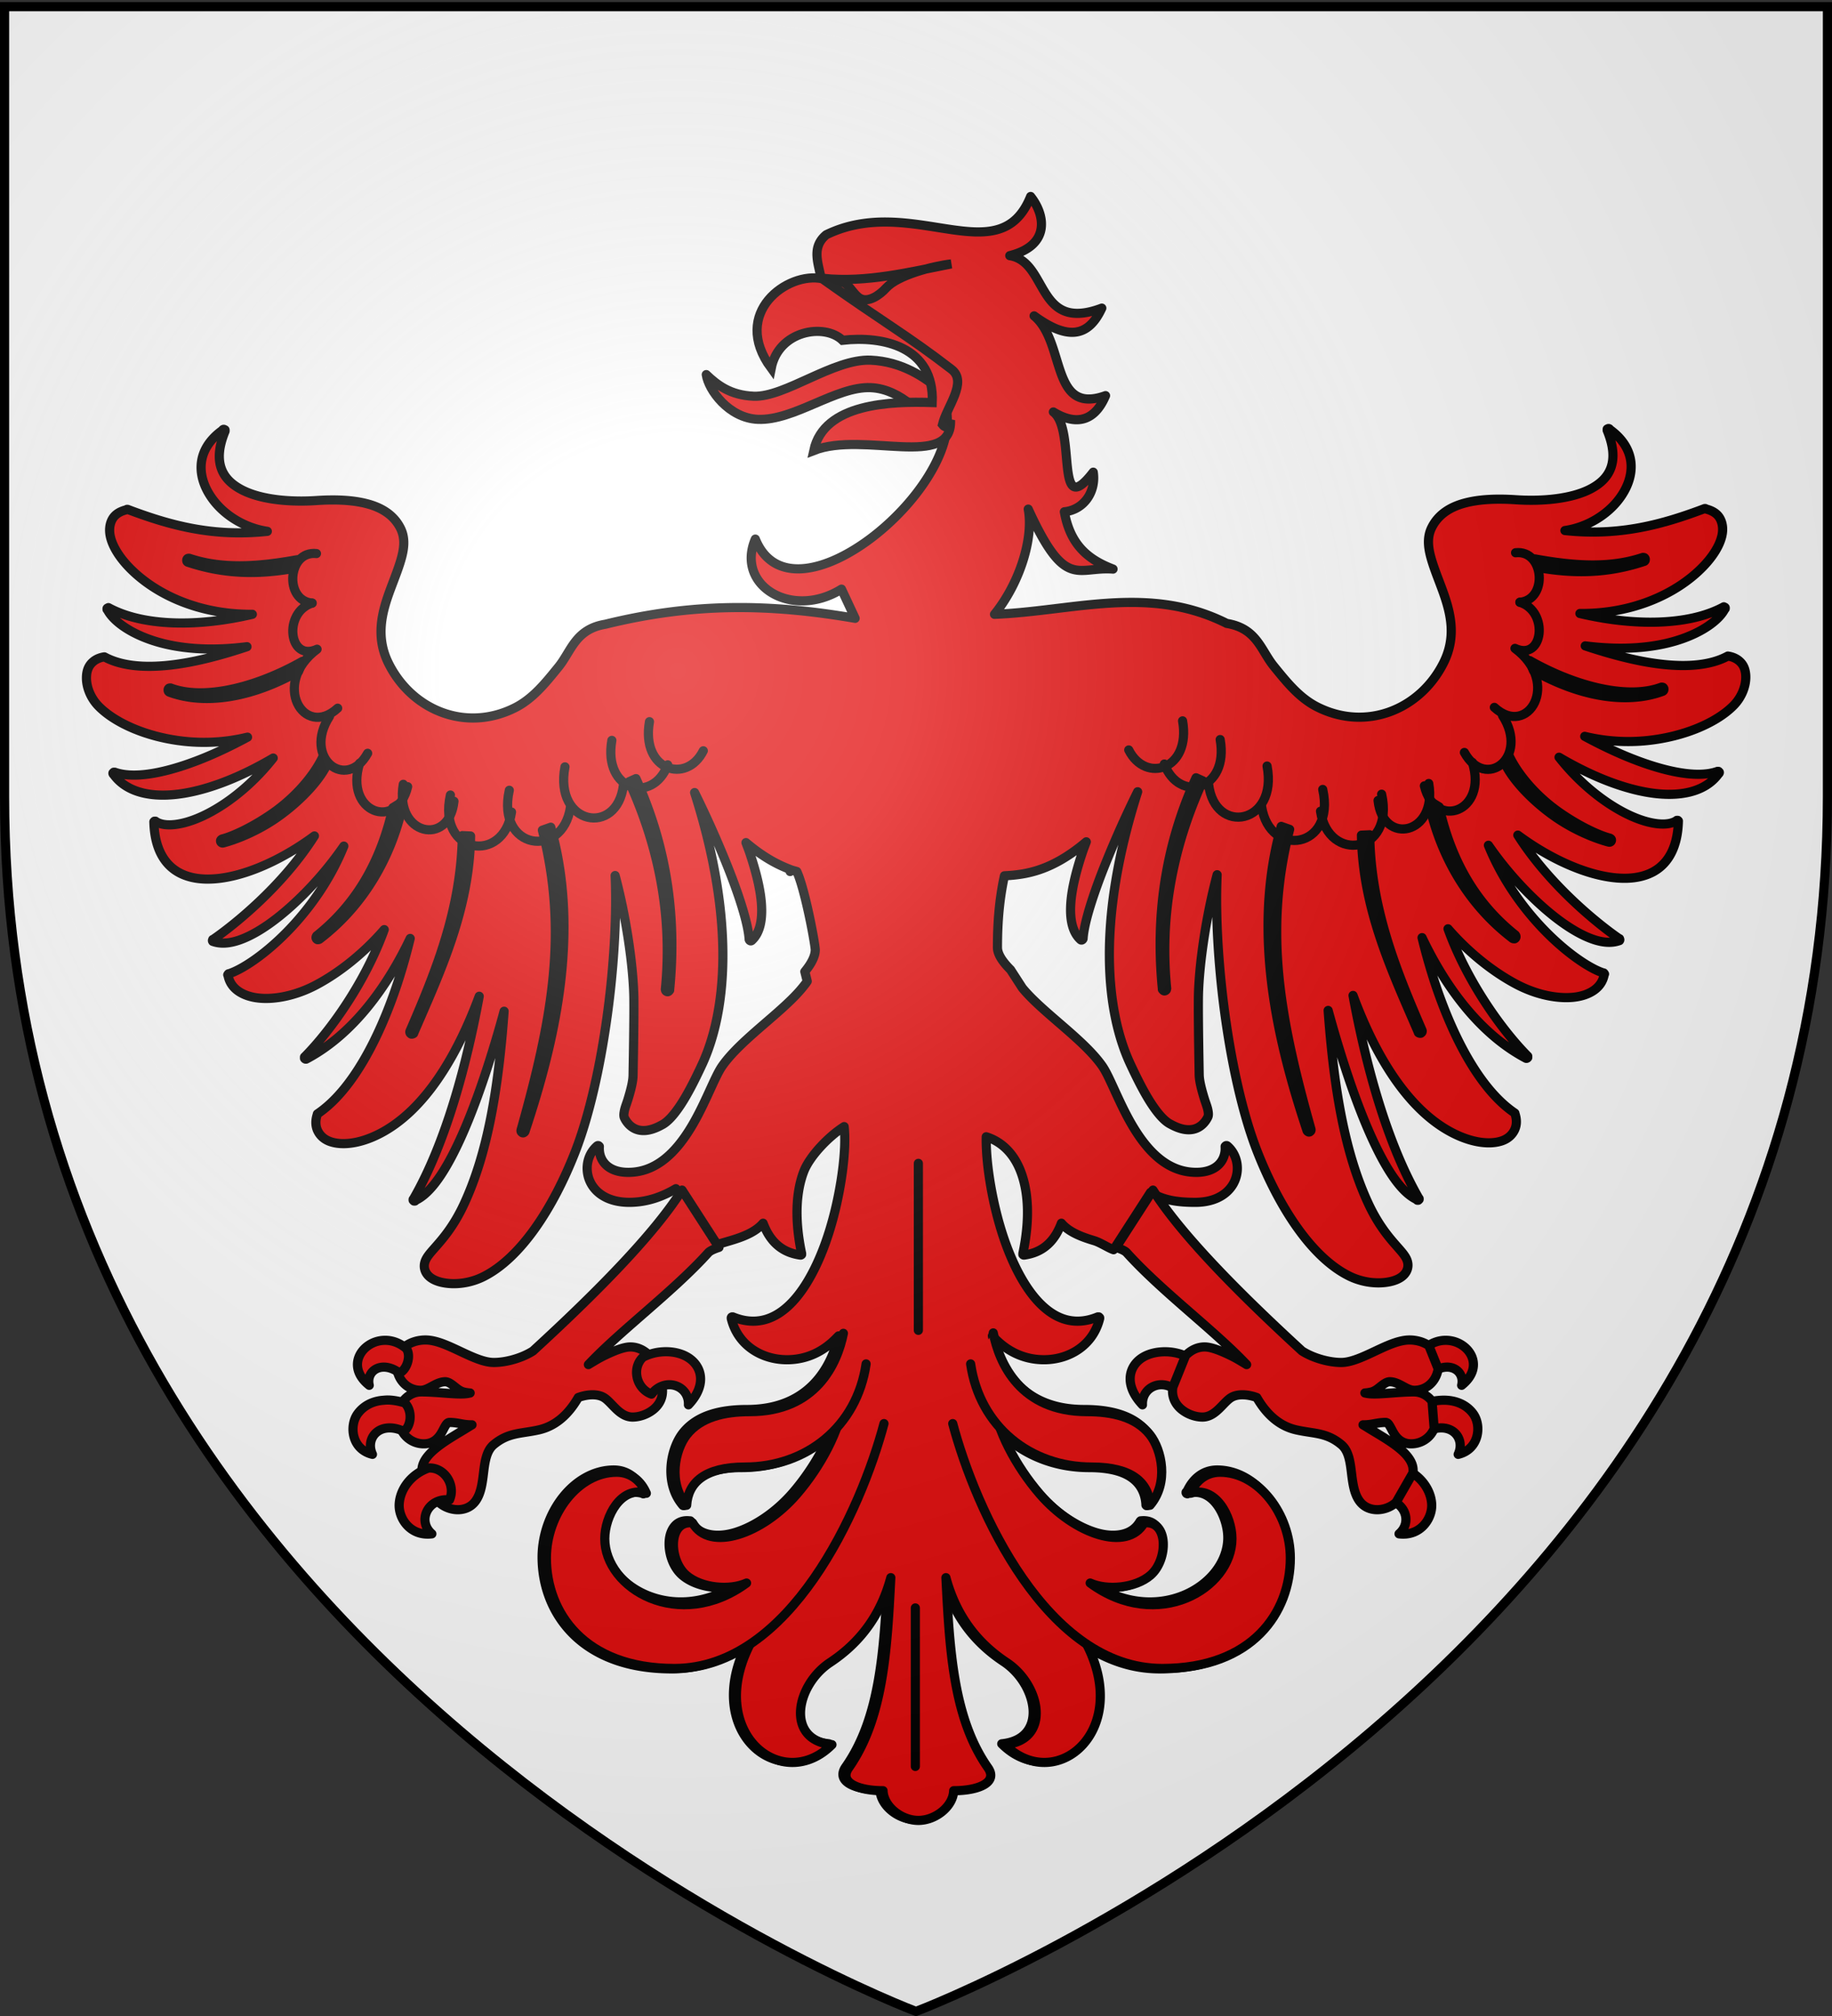 <svg xmlns="http://www.w3.org/2000/svg" xmlns:xlink="http://www.w3.org/1999/xlink" width="600" height="660" version="1.0"><rect width="100%" height="100%" fill="#333333" stroke="none"/><desc>Flag of Canton of Valais (Wallis)</desc><defs><radialGradient xlink:href="#a" id="b" cx="221.445" cy="226.331" r="300" fx="221.445" fy="226.331" gradientTransform="matrix(1.353 0 0 1.349 -77.63 -85.747)" gradientUnits="userSpaceOnUse"/><linearGradient id="a"><stop offset="0" style="stop-color:white;stop-opacity:.314"/><stop offset=".19" style="stop-color:white;stop-opacity:.251"/><stop offset=".6" style="stop-color:#6b6b6b;stop-opacity:.125"/><stop offset="1" style="stop-color:black;stop-opacity:.125"/></linearGradient></defs><g style="display:inline"><path d="M300 658.5s298.5-112.32 298.5-397.772V2.176H1.5v258.552C1.5 546.18 300 658.5 300 658.5" style="fill:#fff;fill-opacity:1;fill-rule:evenodd;stroke:none;stroke-width:1px;stroke-linecap:butt;stroke-linejoin:miter;stroke-opacity:1"/></g><g style="stroke:#000;stroke-opacity:1;stroke-width:1.07;stroke-miterlimit:4;stroke-dasharray:none"><g style="stroke:#000;stroke-opacity:1;stroke-width:1.07;stroke-miterlimit:4;stroke-dasharray:none"><g style="stroke:#000;stroke-opacity:1;stroke-width:1.07;stroke-miterlimit:4;stroke-dasharray:none"><path d="M403.031-10.437c-3.665 9.12-13.842-.42-23.875 4.468-2.095 1.739-.504 4.02-.469 6.219 3.507 2.092 6.382 4.72 9.907 6.781 3.802 2.923 4.364 5.116 3.312 8.219l1.281-.75c1.768 9.28-17.988 25.73-22.312 15.063-2.334 5.479 4.32 9.415 10.063 5.843l1.593 3.407c-10.091-1.742-18.956-1.818-29.156.687-3.528.578-3.972 3.12-5.5 5s-2.992 3.722-5.125 4.781c-5.746 2.855-12.008.237-14.719-5.218-1.576-3.173-.733-6.078.25-8.72.492-1.32 1.018-2.61 1.313-3.78.295-1.171.343-2.245-.156-3.25-.764-1.537-2.168-2.418-3.907-2.875-1.738-.458-3.805-.519-5.937-.375-2.938.197-6.395-.063-8.688-1.25-1.146-.594-2.012-1.388-2.406-2.5s-.31-2.532.438-4.344c.006-.013-.003-.048 0-.063a.1.1 0 0 0 0-.062c-.004-.01.005-.023 0-.032-.016-.018-.041-.021-.063-.03-.013-.007-.048-.03-.062-.032-.014-.007-.017.003-.032 0-.01.004-.022-.006-.031 0-.01.004-.022.026-.031.031-.01.004-.023-.005-.031 0-.022.015-.01.048-.032.063-1.597 1.132-2.386 2.533-2.5 3.968-.115 1.455.434 2.907 1.406 4.188 1.414 1.863 3.752 3.28 6.313 3.656-6.43.687-11.45-.727-16.312-2.562a.3.3 0 0 0-.094 0c-.01.003.009.025 0 .031-.802.19-1.37.544-1.688 1.094s-.407 1.255-.25 2c.315 1.49 1.55 3.235 3.469 4.812 2.873 2.363 7.379 4.359 13.125 4.313-6.328 1.488-12.674 1.431-16.75-.75-.013-.007-.017.002-.031 0-.013-.007-.017-.029-.031-.032-.01.004-.023.026-.032.032-.01.003-.022-.006-.031 0-.01.003-.022.025-.031.031-.01.004-.023-.006-.031 0-.01.004-.023.026-.032.031a.1.1 0 0 0 0 .063c-.006.013.003.016 0 .031.004.01-.005.022 0 .031.01.02.052.042.063.063.554 1.108 2.399 2.695 5.687 3.687 2.607.787 6.133 1.162 10.594.594-2.295.766-4.592 1.408-6.75 1.813-3.886.728-7.405.702-9.844-.594-.013-.007-.016.002-.031 0-.01.003-.022-.006-.031 0-.004-.01.005-.023 0-.032-.716.104-1.246.424-1.594.844s-.486.96-.5 1.532c-.027 1.144.49 2.434 1.406 3.374 1.952 2.003 5.772 3.687 10.188 4.126 2.314.23 4.769.093 7.219-.5-1.639.883-3.483 1.787-5.344 2.53-3.823 1.528-7.726 2.426-10.156 1.563-.014-.006-.048.003-.063 0-.01.004-.022-.005-.031 0-.01.004-.023-.005-.031 0-.01.004-.023.026-.032.032-.01.003-.022.025-.031.03-.007.014-.029.017-.031.032a.1.1 0 0 0 0 .063c.003.01.025.022.031.03.004.01-.006.023 0 .032.019.027.043.036.063.063 1.492 2.061 4.468 2.83 8.343 2.156 2.958-.515 6.457-1.846 10.281-4.094-1.741 2.215-3.754 4.029-5.718 5.344-1.668 1.116-3.286 1.867-4.688 2.218-1.401.352-2.585.325-3.312-.156-.013-.006-.017-.028-.031-.031-.014-.007-.017.003-.032 0a.3.3 0 0 0-.094 0c-.018.015-.021.04-.03.063-.01.003-.023-.006-.032 0-.007.013.003.016 0 .03.004.01-.006.023 0 .032.086 3.014 1.195 4.926 2.938 5.875 1.742.949 4.088.955 6.625.313 2.987-.757 6.258-2.426 9.187-4.594-3.751 5.92-9.486 10.477-11.844 12.094-.01.003-.022-.006-.031 0-.007.013.003.047 0 .062-.007.013-.029.017-.031.031-.007.013.002.017 0 .031.003.01-.006.023 0 .032.003.01.025.022.031.031.004.01-.006.022 0 .031.013.007.017-.002.031 0 .013.007.048.029.063.031 1.385.461 3.11-.038 4.969-1.093 1.857-1.056 3.812-2.671 5.656-4.531a41 41 0 0 0 4.594-5.532c-1.355 3.342-3.25 6.175-5.22 8.469-3.124 3.642-6.492 5.902-8.218 6.438-.01.003-.022-.006-.031 0-.01.003-.023.025-.031.03-.019.016-.022.042-.032.063-.006.013-.028.017-.031.031.004.01.026.023.031.032.137.805.574 1.428 1.219 1.875.645.446 1.477.72 2.438.812 1.92.184 4.332-.33 6.562-1.5 2.805-1.47 5.673-3.78 8.031-6.5-2.205 6.124-6.247 11.775-9.281 14.844-.007.013-.029.017-.031.031-.007.013.002.048 0 .063.003.01-.006.022 0 .031-.007.013.002.017 0 .031.003.01-.006.023 0 .031.003.01.025.023.031.032.015.018.01.022.031.031.013.007.048.029.063.031.01-.003.022-.025.031-.031.013.007.017.029.031.031.01-.003.023-.025.031-.031.01-.005.023.005.032 0 5.55-2.952 9.5-8.617 12.094-14.062a70 70 0 0 1-1.5 5.28c-2.132 6.417-5.298 12.475-9.313 15.188-.018.015-.022.01-.031.031.003.01-.006.023 0 .032-.26.744-.214 1.421.062 1.969.277.547.758.982 1.438 1.218 1.358.473 3.383.27 5.625-.844 5.387-2.676 9.226-9.214 11.781-16.124-1.462 7.966-3.912 17.143-7.687 23.687-.007.013-.03.017-.032.031a.3.3 0 0 0 0 .094c.004.01.026-.009.031 0 .004.01-.005.022 0 .031.014.007.017.029.032.031.003.01.025.023.031.032.013.006.017-.003.031 0a.1.1 0 0 0 .063 0c.01-.004.022.005.031 0 .025-.012.068-.082.094-.094 1.424-.676 2.801-2.47 4.156-5.031 1.379-2.607 2.71-5.962 3.938-9.656.785-2.367 1.54-4.86 2.218-7.376-.661 9.021-1.907 16.548-4.687 22.532-1.228 2.642-2.548 4.11-3.469 5.156-.46.523-.803.916-1 1.344-.197.427-.242.918 0 1.406.404.814 1.45 1.235 2.688 1.344s2.693-.117 4.03-.781c4.383-2.178 8.16-8.01 10.72-14.532 2.015-5.135 3.521-12.7 4.25-20.062.427-4.327.598-8.574.437-12.25 1.392 5.246 2.151 10.933 2.188 14.437.024 2.352-.06 6.911-.094 8.906-.014.78-.307 1.84-.594 2.782-.144.471-.327.91-.406 1.281s-.115.675 0 .906c.31.625.834 1.172 1.562 1.375s1.643.07 2.781-.562c.673-.334 1.403-1.133 2.188-2.313s1.613-2.772 2.531-4.75c2.77-5.965 3.993-16.495-.875-31.75a122 122 0 0 1 3.688 8.219c1.475 3.648 2.573 7.054 2.687 8.938.004.01.026.022.031.03.004.01-.005.023 0 .032.004.01.026.022.032.031.015.018.01.022.031.031.013.007.048.03.063.032.01-.004.022-.026.03-.031.014.006.017.028.032.03.01-.003.022-.025.031-.03s.023.005.031 0c.98-.876 1.269-2.4 1.157-4.188s-.647-3.9-1.375-6.062c-.137-.407-.289-.78-.438-1.188 1.899 1.606 3.57 2.527 5.063 3.094l.094.281c.02-.094.04-.15.062-.219.247.09.481.148.719.219.882 1.853 2.052 7.854 2.156 9.125 0 .772-.461 1.637-1.219 2.563l.281 1.124c-.168.263-.369.508-.593.782-.758.925-1.797 1.9-2.938 2.906-2.281 2.01-4.952 4.131-6.406 6.219-.457.656-.94 1.744-1.531 3.031-.592 1.287-1.278 2.764-2.125 4.156-1.696 2.785-3.986 5.219-7.313 5.219-1.126 0-1.993-.314-2.562-.844-.57-.53-.862-1.278-.813-2.125v-.062a.2.2 0 0 0-.031-.031.2.2 0 0 0-.031-.032.15.15 0 0 0-.063-.031h-.062a.2.2 0 0 0-.031.031h-.032c-1.123.954-1.474 2.591-.906 4 .568 1.41 2.076 2.594 4.656 2.594 2.09 0 3.895-.683 5.438-1.594l4.312 6.688c.59-.196 1.315-.402 2.063-.625 1.42-.424 2.91-.975 3.812-2.031.17.437.36.86.594 1.25.756 1.262 1.915 2.212 3.75 2.468h.062a.15.15 0 0 0 .063-.031.2.2 0 0 0 .031-.031v-.125c-.842-4.005-.645-7.223.25-9.563.687-1.793 2.902-4.104 4.719-5.25.143 1.314.075 3.174-.219 5.344-.372 2.748-1.077 5.901-2.156 8.75s-2.512 5.397-4.281 6.969c-1.77 1.572-3.873 2.168-6.344 1.156h-.094a.2.2 0 0 0-.031.031h-.031v.031a.2.2 0 0 0-.031.032v.093c.778 3.185 3.624 4.813 6.5 4.813 2.39 0 4.35-1.014 5.875-2.625.05-.053.107-.102.156-.156-.344 1.51-1.026 3.33-2.281 4.906-1.636 2.054-4.25 3.688-8.438 3.688-2.949 0-5.794.615-7.469 2.75-.712.907-1.266 2.333-1.375 3.875s.236 3.23 1.375 4.562a.15.15 0 0 0 .063.031h.093a.15.15 0 0 0 .063-.031.15.15 0 0 0 .031-.062v-.032c.076-1.28.598-2.365 1.656-3.125 1.059-.76 2.675-1.187 5-1.187 4.024 0 7.682-1.494 10.313-4.094-.965 2.35-2.52 4.886-4.375 7.031-1.994 2.306-4.528 3.984-6.781 4.656-1.127.337-2.18.392-3.063.188s-1.591-.674-2.062-1.5a.2.2 0 0 0-.031-.031.2.2 0 0 0-.032-.031h-.062c-.76-.092-1.352.143-1.75.593s-.611 1.085-.656 1.781c-.09 1.394.445 3.033 1.53 3.97.922.794 2.243 1.256 3.563 1.405 1.039.118 1.985-.117 2.875-.375-7.634 5.02-15.687.117-15.687-5.406 0-1.257.463-2.793 1.281-3.875s1.951-1.717 3.375-1.281a.2.2 0 0 0 .031.031h.031a.2.2 0 0 0 .032-.031h.031a.2.2 0 0 0 .031-.031.2.2 0 0 0 .031-.031v-.125c-.017-.042-.075-.054-.093-.094-.619-1.364-1.799-2.469-3.5-2.469-2.315 0-4.429 1.263-5.938 3.156s-2.437 4.441-2.437 7.031c0 3.195 1.114 6.443 3.562 8.907 2.449 2.464 6.25 4.125 11.563 4.125 3.212 0 6.107-1.07 8.719-2.781-5.047 10.178 3.86 17.326 9.656 11.53-5.493-.555-4.195-6.964-.219-9.593 3.935-2.602 6.064-6.061 7.094-9.906-.435 8.474-.862 16.417-4.906 22.187-1.213 1.73 1.106 2.688 4 2.688.057 1.829 2.115 3.469 4.125 3.469s4.067-1.64 4.125-3.47c2.893 0 5.212-.957 4-2.687-4.045-5.77-4.472-13.713-4.907-22.187 1.03 3.845 3.16 7.304 7.094 9.906 3.976 2.629 5.274 9.038-.219 9.594 5.796 5.795 14.703-1.353 9.656-11.531 2.615 1.716 5.533 2.78 8.75 2.78 5.313 0 9.114-1.66 11.563-4.124s3.531-5.712 3.531-8.906c0-2.59-.928-5.138-2.437-7.032-1.51-1.893-3.592-3.156-5.906-3.156-1.702 0-2.882 1.105-3.5 2.469-.019.04-.077.052-.094.094a.2.2 0 0 0-.031.03v.063a.2.2 0 0 0 .03.031v.032a.2.2 0 0 0 .032.031h.031a.15.15 0 0 0 .063.031.2.2 0 0 0 .031-.031c1.424-.436 2.588.199 3.406 1.281s1.281 2.618 1.281 3.875c0 5.524-8.083 10.432-15.718 5.406.896.265 1.856.495 2.906.375 1.32-.15 2.61-.611 3.531-1.406 1.086-.936 1.622-2.575 1.531-3.969-.045-.696-.227-1.33-.625-1.78-.397-.451-1.02-.686-1.78-.595h-.032a.2.2 0 0 0-.031.032.2.2 0 0 0-.031.031c-.472.826-1.18 1.296-2.063 1.5s-1.936.149-3.062-.187c-2.254-.673-4.788-2.35-6.782-4.657-1.854-2.145-3.41-4.682-4.375-7.031 2.632 2.6 6.29 4.094 10.313 4.094 2.325 0 3.942.427 5 1.187s1.58 1.845 1.656 3.125v.063a.2.2 0 0 0 .031.031.2.2 0 0 0 .031.031h.125a.2.2 0 0 0 .032-.031h.031c1.14-1.332 1.484-3.02 1.375-4.562-.11-1.542-.663-2.968-1.375-3.875-1.674-2.135-4.52-2.75-7.469-2.75-4.187 0-6.802-1.634-8.437-3.688-1.256-1.577-1.937-3.396-2.281-4.906.049.054.106.103.156.156 1.523 1.61 3.483 2.625 5.875 2.625 2.875 0 5.721-1.628 6.5-4.812v-.094a.2.2 0 0 0-.031-.031.2.2 0 0 0-.032-.032.2.2 0 0 0-.031-.031h-.125c-2.47 1.012-4.544.416-6.312-1.156-1.77-1.572-3.203-4.12-4.282-6.969s-1.784-6.002-2.156-8.75c-.214-1.584-.302-2.986-.281-4.156 1.754.551 3.203 1.899 4.031 4.062.896 2.34 1.092 5.558.25 9.563v.125q.014.018.031.031a.15.15 0 0 0 .063.031h.062c1.836-.256 2.994-1.206 3.75-2.469a8 8 0 0 0 .594-1.25c.902 1.057 2.392 1.608 3.813 2.032.747.223 1.691.867 2.28 1.062l4.313-6.687c1.543.91 3.129 1.156 5.219 1.156 2.58 0 4.089-1.185 4.656-2.594.568-1.409.218-3.046-.906-4h-.031a.2.2 0 0 0-.031-.031h-.063a.15.15 0 0 0-.062.031.2.2 0 0 0-.032.031.2.2 0 0 0-.031.032v.062c.05.847-.243 1.596-.812 2.125-.57.53-1.437.844-2.563.844-3.327 0-5.617-2.434-7.312-5.219-.848-1.392-1.533-2.869-2.125-4.156s-1.075-2.375-1.532-3.031c-1.453-2.088-4.125-4.209-6.406-6.219-1.14-1.005-2.18-1.98-2.937-2.906l-1.375-2.125c-.956-.95-1.532-1.838-1.532-2.594 0-3.097.245-5.762.813-8.375 2.451-.131 5.49-.524 9.562-3.969-.149.407-.3.781-.437 1.188-.728 2.163-1.263 4.275-1.375 6.062s.176 3.312 1.156 4.188c.009.005.021-.004.031 0 .01.005.022.027.031.031.015-.003.019-.025.032-.031.009.005.021.027.031.031.015-.003.05-.025.063-.031.021-.01.016-.013.03-.031.006-.01.028-.022.032-.032.006-.009-.004-.021 0-.031.006-.009.028-.021.031-.031.115-1.884 1.213-5.29 2.688-8.938a122 122 0 0 1 3.687-8.219c-4.867 15.256-3.644 25.785-.875 31.75.918 1.978 1.747 3.57 2.531 4.75.785 1.18 1.516 1.98 2.188 2.313 1.139.632 2.053.766 2.781.563s1.253-.751 1.563-1.376c.115-.231.08-.535 0-.906-.08-.37-.263-.81-.406-1.281-.288-.942-.58-2.002-.594-2.781-.035-1.995-.118-6.555-.094-8.906.036-3.505.795-9.191 2.188-14.438-.162 3.676.009 7.923.437 12.25.728 7.363 2.235 14.927 4.25 20.063 2.56 6.521 6.337 12.354 10.719 14.53 1.337.665 2.793.891 4.031.782 1.238-.11 2.283-.53 2.688-1.344.242-.487.196-.979 0-1.406-.197-.427-.54-.821-1-1.344-.921-1.045-2.242-2.514-3.47-5.156-2.78-5.984-4.025-13.51-4.687-22.531A136 136 0 0 0 440 91.969c1.227 3.694 2.559 7.049 3.938 9.656 1.354 2.561 2.732 4.355 4.156 5.031.025.012.068.083.094.094.008.006.021-.004.03 0a.1.1 0 0 0 .063 0c.015-.003.018.007.031 0 .006-.009.028-.021.032-.031.014-.003.018-.025.031-.031.006-.01-.004-.022 0-.032.006-.009.028.01.031 0a.3.3 0 0 0 0-.094c-.002-.014-.024-.018-.031-.03-3.776-6.545-6.226-15.721-7.687-23.688 2.554 6.91 6.394 13.449 11.78 16.125 2.243 1.114 4.267 1.316 5.626.844.679-.237 1.16-.672 1.437-1.22.277-.546.323-1.224.063-1.968.005-.009-.004-.021 0-.031-.01-.022-.013-.016-.031-.031-4.015-2.713-7.181-8.771-9.313-15.188a70 70 0 0 1-1.5-5.281c2.593 5.445 6.544 11.11 12.094 14.062.009.005.022-.005.031 0 .009.006.021.028.031.031.015-.002.018-.024.031-.03.01.005.022.027.032.03.014-.002.05-.024.062-.03.022-.01.016-.014.031-.032.006-.009.028-.021.032-.031.005-.01-.004-.022 0-.031-.003-.015.006-.019 0-.032.005-.009-.004-.021 0-.031-.003-.015.006-.05 0-.062-.003-.015-.025-.019-.031-.032-3.035-3.069-7.076-8.72-9.282-14.844 2.358 2.72 5.227 5.03 8.031 6.5 2.23 1.17 4.642 1.684 6.563 1.5.96-.091 1.793-.366 2.438-.812.644-.446 1.082-1.07 1.218-1.875.006-.009.028-.021.031-.031-.002-.015-.024-.018-.03-.031-.01-.022-.014-.048-.032-.063-.009-.006-.021-.028-.031-.031-.01-.006-.022.003-.031 0-1.727-.535-5.094-2.796-8.22-6.438-1.968-2.294-3.863-5.127-5.218-8.469a41 41 0 0 0 4.594 5.532c1.843 1.86 3.798 3.475 5.656 4.531s3.583 1.554 4.969 1.094c.014-.003.05-.025.062-.031.015-.003.018.006.031 0 .006-.01-.003-.022 0-.032.006-.009.028-.021.032-.031.005-.009-.004-.021 0-.031-.003-.015.006-.018 0-.031-.003-.015-.025-.019-.031-.032-.003-.014.006-.05 0-.062-.01-.006-.022.003-.032 0-2.357-1.617-8.092-6.174-11.844-12.094 2.93 2.168 6.2 3.837 9.188 4.594 2.537.642 4.882.636 6.625-.313s2.851-2.861 2.938-5.875c.005-.009-.004-.021 0-.031-.003-.015.006-.018 0-.031-.01-.006-.022.003-.032 0-.01-.022-.013-.048-.031-.063a.3.3 0 0 0-.094 0c-.014.003-.018-.006-.031 0-.015.003-.018.025-.031.032-.727.48-1.911.507-3.313.156-1.401-.352-3.02-1.102-4.687-2.219-1.965-1.315-3.977-3.129-5.719-5.344 3.825 2.249 7.324 3.58 10.281 4.094 3.875.674 6.851-.095 8.344-2.156.02-.027.044-.035.063-.063.005-.009-.004-.021 0-.031.005-.009.027-.021.03-.031a.1.1 0 0 0 0-.063c-.002-.014-.024-.018-.03-.031-.01-.006-.022-.028-.032-.031-.009-.006-.021-.028-.031-.032-.009-.005-.021.004-.031 0-.01-.005-.022.004-.031 0-.015.003-.05-.006-.063 0-2.43.863-6.333-.035-10.156-1.562-1.861-.743-3.706-1.648-5.344-2.531 2.45.594 4.905.73 7.219.5 4.415-.44 8.236-2.123 10.187-4.125.917-.941 1.434-2.231 1.406-3.375-.013-.572-.152-1.111-.5-1.532-.347-.42-.878-.74-1.593-.843-.006.009.003.021 0 .031-.01-.006-.022.004-.031 0-.015.003-.019-.007-.032 0-2.438 1.297-5.958 1.322-9.844.594-2.157-.405-4.455-1.047-6.75-1.813 4.462.568 7.987.193 10.594-.593 3.289-.992 5.133-2.58 5.688-3.688.01-.021.053-.042.062-.062.006-.01-.003-.022 0-.032-.002-.014.007-.018 0-.031a.1.1 0 0 0 0-.062c-.009-.006-.021-.028-.031-.032-.009-.005-.021.004-.031 0-.01-.005-.022-.027-.031-.031-.01-.006-.022.004-.032 0-.009-.006-.021-.028-.031-.031-.015.002-.018.024-.031.031-.015.003-.018-.007-.031 0-4.076 2.182-10.423 2.239-16.75.75 5.746.046 10.251-1.95 13.125-4.312 1.918-1.578 3.153-3.323 3.468-4.813.158-.745.067-1.45-.25-2s-.885-.904-1.687-1.094c-.01-.005.01-.027 0-.031a.3.3 0 0 0-.094 0c-4.862 1.835-9.882 3.25-16.312 2.563 2.561-.377 4.898-1.794 6.312-3.657.972-1.281 1.522-2.733 1.406-4.187-.114-1.435-.903-2.837-2.5-3.969-.021-.015-.01-.047-.031-.062-.009-.006-.021.003-.031 0-.01-.006-.022-.028-.031-.032-.01-.005-.022.004-.032 0-.014.003-.018-.006-.031 0-.015.003-.05.025-.062.032-.022.009-.048.013-.063.03-.006.01.004.022 0 .032a.1.1 0 0 0 0 .063c.003.014-.007.049 0 .062.748 1.812.831 3.232.438 4.344-.394 1.112-1.26 1.906-2.407 2.5-2.293 1.188-5.75 1.447-8.687 1.25-2.133-.144-4.2-.082-5.938.375s-3.143 1.338-3.906 2.875c-.5 1.005-.451 2.08-.156 3.25s.82 2.46 1.312 3.781c.983 2.641 1.827 5.546.25 8.719-2.71 5.455-8.973 8.073-14.719 5.218-2.132-1.06-3.596-2.9-5.125-4.78s-1.972-4.423-5.5-5c-9.107-4.566-17.92-1.425-27.125-1.063 2.995-3.712 4.575-8.94 3.938-12.282 4.35 9.52 5.651 6.684 9.906 7-2.995-1.141-5.003-2.875-5.687-6.687 2.31-.235 3.718-2.371 3.375-4.625-4.558 5.905-1.931-4.98-4.656-7.031 2.31 1.413 4.674 1.442 6.093-1.906-6.472 2.324-4.632-6.26-8.344-9.313 3.785 2.754 6.281 2.626 7.907-.906-7.707 2.9-6.206-5.412-10.75-6.125 4.858-1.222 4.088-4.85 2.437-6.906" style="fill:#e20909;fill-opacity:1;fill-rule:nonzero;stroke:#000;stroke-width:1.07;stroke-linecap:round;stroke-linejoin:round;stroke-miterlimit:4;stroke-dasharray:none;stroke-dashoffset:0;stroke-opacity:1" transform="translate(-792.554 93.597)scale(2.804)"/><g style="stroke:#000;stroke-opacity:1;stroke-width:1.07;stroke-miterlimit:4;stroke-dasharray:none"><g style="stroke:#000;stroke-opacity:1;stroke-width:1.07;stroke-miterlimit:4;stroke-dasharray:none"><path d="M-1.711 188.69a.25.25 0 0 0-.156.093.3.3 0 0 0-.032.062.25.25 0 0 0-.03.125.3.3 0 0 0 .03.094.3.3 0 0 0 .063.063c3.071 3.043 6.52 4.892 10.75 6.125l.75-.75c-4.192-1.222-8.171-2.761-11.156-5.72l-.032-.03a.3.3 0 0 0-.062-.032.25.25 0 0 0-.125-.03m-8.688 12.593a.25.25 0 0 0-.156.094.3.3 0 0 0-.031.062.3.3 0 0 0-.031.094.25.25 0 0 0 .062.187c2.963 3.149 8.197 4.875 14.594 4.532l.906-.844c-6.299.338-12.327-1.058-15.125-4.031l-.031-.032a.3.3 0 0 0-.063-.03.25.25 0 0 0-.125-.032m12.47 15.219c-2.14 1.65-5.22 2.791-8 3.218-2.782.428-5.373.378-6.72.094a.3.3 0 0 0-.093 0 .25.25 0 0 0-.157.063.25.25 0 0 0-.062.187.25.25 0 0 0 .219.219c1.455.306 4.165.56 7 .125s6.068-1.487 8-3zm5.78 8.812-1.03.094c-3.616 4.461-8.28 8.075-14.626 9.437l-.031.032a.3.3 0 0 0-.063.03l-.03.032a.25.25 0 0 0-.063.156.25.25 0 0 0 .062.188.3.3 0 0 0 .063.031.3.3 0 0 0 .093.031.3.3 0 0 0 .094 0c6.568-1.265 11.891-5.032 15.563-9.562zm4.782 6.625c-3.883 7.527-9.645 12.672-15.625 17.719l-.032.031a.25.25 0 0 0-.062.188.3.3 0 0 0 .031.093.3.3 0 0 0 .031.063.25.25 0 0 0 .157.062.25.25 0 0 0 .125 0 .3.3 0 0 0 .062-.062c5.98-5.047 12.22-9.995 16.156-17.625zm20.25 3.031c-.305 8.97-2.71 16.734-7 23.594v.031a.25.25 0 0 0-.032.125.3.3 0 0 0 .032.094c.025.056.07.1.125.125a.25.25 0 0 0 .125 0 .3.3 0 0 0 .093-.031.3.3 0 0 0 .063-.031.3.3 0 0 0 .031-.063c4.332-6.925 7.13-14.756 7.438-23.812zm-11.594.563c-2.6 12.113-8.933 20.423-17.813 30.25a.25.25 0 0 0-.062.187.3.3 0 0 0 .031.094.3.3 0 0 0 .031.063.25.25 0 0 0 .094.062.3.3 0 0 0 .094 0 .25.25 0 0 0 .156-.062l.031-.032c7.085-7.149 16.023-17.414 18.47-30.437z" style="fill:#000;fill-opacity:1;fill-rule:nonzero;stroke:#000;stroke-width:1.07;stroke-linecap:round;stroke-linejoin:round;stroke-miterlimit:4;stroke-dasharray:none;stroke-dashoffset:0;stroke-opacity:1" transform="rotate(-26.418 -709.246 214.854)scale(2.804)"/><path d="M4.93 212.568c-5.003 2.982-2.135 8.758 2.074 5.843" style="fill:none;fill-opacity:1;fill-rule:nonzero;stroke:#000;stroke-width:1.07;stroke-linecap:round;stroke-linejoin:round;stroke-miterlimit:4;stroke-dasharray:none;stroke-dashoffset:0;stroke-opacity:1" transform="rotate(-26.418 -709.246 214.854)scale(2.804)"/><path d="M5.648 219.035c-4.197 4.398.393 9.037 3.806 4.947" style="fill:none;fill-opacity:1;fill-rule:nonzero;stroke:#000;stroke-width:1.07;stroke-linecap:round;stroke-linejoin:round;stroke-miterlimit:4;stroke-dasharray:none;stroke-dashoffset:0;stroke-opacity:1" transform="rotate(-26.418 -709.246 214.854)scale(2.804)"/><path d="M9.121 223.507c-3.588 4.908 1.568 8.909 4.418 4.41" style="fill:none;fill-opacity:1;fill-rule:nonzero;stroke:#000;stroke-width:1.07;stroke-linecap:round;stroke-linejoin:round;stroke-miterlimit:4;stroke-dasharray:none;stroke-dashoffset:0;stroke-opacity:1" transform="rotate(-26.418 -709.246 214.854)scale(2.804)"/><path d="M13.493 227.075c-4.475 5.518 1.954 10.018 5.508 4.958M7.12 204.899c-6.609 1.19-6.064 8.739-.908 7.239M7.12 204.899c-3.655-.092-1.66-5.64 1.88-5.079" style="fill:none;fill-opacity:1;fill-rule:nonzero;stroke:#000;stroke-width:1.07;stroke-linecap:round;stroke-linejoin:round;stroke-miterlimit:4;stroke-dasharray:none;stroke-dashoffset:0;stroke-opacity:1" transform="rotate(-26.418 -709.246 214.854)scale(2.804)"/><path d="M12.025 194.866c-2.851-1.823-5.856 3.21-3.026 4.954M19.902 229.638c-4.474 5.52 1.954 10.018 5.509 4.958" style="fill:none;fill-opacity:1;fill-rule:nonzero;stroke:#000;stroke-width:1.07;stroke-linecap:round;stroke-linejoin:round;stroke-miterlimit:4;stroke-dasharray:none;stroke-dashoffset:0;stroke-opacity:1" transform="rotate(-26.418 -709.246 214.854)scale(2.804)"/><path d="M26.94 230.084c-4.191 5.519 1.83 10.018 5.159 4.958" style="fill:none;fill-opacity:1;fill-rule:nonzero;stroke:#000;stroke-width:1.07;stroke-linecap:round;stroke-linejoin:round;stroke-miterlimit:4;stroke-dasharray:none;stroke-dashoffset:0;stroke-opacity:1" transform="rotate(-26.418 -709.246 214.854)scale(2.804)"/><path d="M33.221 229.75c-3.581 4.852.962 8.822 4.57 5.462" style="fill:none;fill-opacity:1;fill-rule:nonzero;stroke:#000;stroke-width:1.07;stroke-linecap:round;stroke-linejoin:round;stroke-miterlimit:4;stroke-dasharray:none;stroke-dashoffset:0;stroke-opacity:1" transform="rotate(-26.418 -709.246 214.854)scale(2.804)"/><path d="M38.126 229.75c-3.434 4.652.6 8.492 4.119 5.841" style="fill:none;fill-opacity:1;fill-rule:nonzero;stroke:#000;stroke-width:1.07;stroke-linecap:round;stroke-linejoin:round;stroke-miterlimit:4;stroke-dasharray:none;stroke-dashoffset:0;stroke-opacity:1" transform="rotate(-26.418 -709.246 214.854)scale(2.804)"/></g></g><g style="stroke:#000;stroke-opacity:1;stroke-width:1.07;stroke-miterlimit:4;stroke-dasharray:none"><g style="stroke:#000;stroke-opacity:1;stroke-width:1.07;stroke-miterlimit:4;stroke-dasharray:none"><path d="M-1.711 188.69a.25.25 0 0 0-.156.093.3.3 0 0 0-.032.062.25.25 0 0 0-.03.125.3.3 0 0 0 .03.094.3.3 0 0 0 .063.063c3.071 3.043 6.52 4.892 10.75 6.125l.75-.75c-4.192-1.222-8.171-2.761-11.156-5.72l-.032-.03a.3.3 0 0 0-.062-.032.25.25 0 0 0-.125-.03m-8.688 12.593a.25.25 0 0 0-.156.094.3.3 0 0 0-.031.062.3.3 0 0 0-.031.094.25.25 0 0 0 .062.187c2.963 3.149 8.197 4.875 14.594 4.532l.906-.844c-6.299.338-12.327-1.058-15.125-4.031l-.031-.032a.3.3 0 0 0-.063-.03.25.25 0 0 0-.125-.032m12.47 15.219c-2.14 1.65-5.22 2.791-8 3.218-2.782.428-5.373.378-6.72.094a.3.3 0 0 0-.093 0 .25.25 0 0 0-.157.063.25.25 0 0 0-.062.187.25.25 0 0 0 .219.219c1.455.306 4.165.56 7 .125s6.068-1.487 8-3zm5.78 8.812-1.03.094c-3.616 4.461-8.28 8.075-14.626 9.437l-.031.032a.3.3 0 0 0-.063.03l-.03.032a.25.25 0 0 0-.063.156.25.25 0 0 0 .062.188.3.3 0 0 0 .063.031.3.3 0 0 0 .093.031.3.3 0 0 0 .094 0c6.568-1.265 11.891-5.032 15.563-9.562zm4.782 6.625c-3.883 7.527-9.645 12.672-15.625 17.719l-.032.031a.25.25 0 0 0-.062.188.3.3 0 0 0 .031.093.3.3 0 0 0 .031.063.25.25 0 0 0 .157.062.25.25 0 0 0 .125 0 .3.3 0 0 0 .062-.062c5.98-5.047 12.22-9.995 16.156-17.625zm20.25 3.031c-.305 8.97-2.71 16.734-7 23.594v.031a.25.25 0 0 0-.032.125.3.3 0 0 0 .032.094c.025.056.07.1.125.125a.25.25 0 0 0 .125 0 .3.3 0 0 0 .093-.031.3.3 0 0 0 .063-.031.3.3 0 0 0 .031-.063c4.332-6.925 7.13-14.756 7.438-23.812zm-11.594.563c-2.6 12.113-8.933 20.423-17.813 30.25a.25.25 0 0 0-.062.187.3.3 0 0 0 .031.094.3.3 0 0 0 .031.063.25.25 0 0 0 .094.062.3.3 0 0 0 .094 0 .25.25 0 0 0 .156-.062l.031-.032c7.085-7.149 16.023-17.414 18.47-30.437z" style="fill:#000;fill-opacity:1;fill-rule:nonzero;stroke:#000;stroke-width:1.07;stroke-linecap:round;stroke-linejoin:round;stroke-miterlimit:4;stroke-dasharray:none;stroke-dashoffset:0;stroke-opacity:1" transform="scale(-2.804 2.804)rotate(-26.418 -360.138 532.416)"/><path d="M4.93 212.568c-5.003 2.982-2.135 8.758 2.074 5.843" style="fill:none;fill-opacity:1;fill-rule:nonzero;stroke:#000;stroke-width:1.07;stroke-linecap:round;stroke-linejoin:round;stroke-miterlimit:4;stroke-dasharray:none;stroke-dashoffset:0;stroke-opacity:1" transform="scale(-2.804 2.804)rotate(-26.418 -360.138 532.416)"/><path d="M5.648 219.035c-4.197 4.398.393 9.037 3.806 4.947" style="fill:none;fill-opacity:1;fill-rule:nonzero;stroke:#000;stroke-width:1.07;stroke-linecap:round;stroke-linejoin:round;stroke-miterlimit:4;stroke-dasharray:none;stroke-dashoffset:0;stroke-opacity:1" transform="scale(-2.804 2.804)rotate(-26.418 -360.138 532.416)"/><path d="M9.121 223.507c-3.588 4.908 1.568 8.909 4.418 4.41" style="fill:none;fill-opacity:1;fill-rule:nonzero;stroke:#000;stroke-width:1.07;stroke-linecap:round;stroke-linejoin:round;stroke-miterlimit:4;stroke-dasharray:none;stroke-dashoffset:0;stroke-opacity:1" transform="scale(-2.804 2.804)rotate(-26.418 -360.138 532.416)"/><path d="M13.493 227.075c-4.475 5.518 1.954 10.018 5.508 4.958M7.12 204.899c-6.609 1.19-6.064 8.739-.908 7.239M7.12 204.899c-3.655-.092-1.66-5.64 1.88-5.079" style="fill:none;fill-opacity:1;fill-rule:nonzero;stroke:#000;stroke-width:1.07;stroke-linecap:round;stroke-linejoin:round;stroke-miterlimit:4;stroke-dasharray:none;stroke-dashoffset:0;stroke-opacity:1" transform="scale(-2.804 2.804)rotate(-26.418 -360.138 532.416)"/><path d="M12.025 194.866c-2.851-1.823-5.856 3.21-3.026 4.954M19.902 229.638c-4.474 5.52 1.954 10.018 5.509 4.958" style="fill:none;fill-opacity:1;fill-rule:nonzero;stroke:#000;stroke-width:1.07;stroke-linecap:round;stroke-linejoin:round;stroke-miterlimit:4;stroke-dasharray:none;stroke-dashoffset:0;stroke-opacity:1" transform="scale(-2.804 2.804)rotate(-26.418 -360.138 532.416)"/><path d="M26.94 230.084c-4.191 5.519 1.83 10.018 5.159 4.958" style="fill:none;fill-opacity:1;fill-rule:nonzero;stroke:#000;stroke-width:1.07;stroke-linecap:round;stroke-linejoin:round;stroke-miterlimit:4;stroke-dasharray:none;stroke-dashoffset:0;stroke-opacity:1" transform="scale(-2.804 2.804)rotate(-26.418 -360.138 532.416)"/><path d="M33.221 229.75c-3.581 4.852.962 8.822 4.57 5.462" style="fill:none;fill-opacity:1;fill-rule:nonzero;stroke:#000;stroke-width:1.07;stroke-linecap:round;stroke-linejoin:round;stroke-miterlimit:4;stroke-dasharray:none;stroke-dashoffset:0;stroke-opacity:1" transform="scale(-2.804 2.804)rotate(-26.418 -360.138 532.416)"/><path d="M38.126 229.75c-3.434 4.652.6 8.492 4.119 5.841" style="fill:none;fill-opacity:1;fill-rule:nonzero;stroke:#000;stroke-width:1.07;stroke-linecap:round;stroke-linejoin:round;stroke-miterlimit:4;stroke-dasharray:none;stroke-dashoffset:0;stroke-opacity:1" transform="scale(-2.804 2.804)rotate(-26.418 -360.138 532.416)"/></g></g></g><g style="stroke:#000;stroke-opacity:1;stroke-width:1.07;stroke-miterlimit:4;stroke-dasharray:none"><path d="M-21.1-41.666c1.287 1.226 2.816 2.408 5.526 2.525 3.657.157 9.331-4.396 13.682-4.209 3.613.156 6.374 1.996 8.175 3.597l-.768 4.477c-1.084-1.386-3.735-4.708-7.405-4.866-4.033-.174-8.958 3.882-13.186 3.7-3.393-.146-5.776-3.443-6.023-5.224" style="fill:#e20909;fill-opacity:1;fill-rule:nonzero;stroke:#000;stroke-width:1.07;stroke-linecap:round;stroke-linejoin:round;stroke-miterlimit:4;stroke-dasharray:none;stroke-dashoffset:0;stroke-opacity:1" transform="translate(290.473 239.468)scale(2.804)"/><path d="M-7.552-52.857c-4.033-.862-10.74 3.964-5.962 10.446.86-4.405 6.21-5.298 8.332-3.262 4.618-.525 10.744.673 10.479 7.27-4.847-.157-12.66.081-13.841 5.6 5.838-2.289 16.19 2.283 15.977-3.528-.454 1.055-.71.779-.944.489.492-2.066 2.975-4.957 1.06-6.436-5.208-4.023-8.043-5.548-15.1-10.579zM-7.477-52.902c5.159.524 10.09-.73 14.998-1.688-2.145.244-6.28 1.333-7.598 2.796-.805.892-2.127 1.765-3.07 1.223-.699-.402-1.196-1.476-1.82-1.8-.623-.323-1.373.104-2.51-.53z" style="fill:#e20909;fill-opacity:1;fill-rule:evenodd;stroke:#000;stroke-width:1.07;stroke-linecap:butt;stroke-linejoin:miter;stroke-miterlimit:4;stroke-dasharray:none;stroke-opacity:1" transform="translate(290.473 239.468)scale(2.804)"/></g></g><g style="stroke:#000;stroke-opacity:1;stroke-width:1.07;stroke-miterlimit:4;stroke-dasharray:none"><g style="stroke:#000;stroke-opacity:1;stroke-width:1.07;stroke-miterlimit:4;stroke-dasharray:none"><path d="M51.013 124.828c-3.303 5.207-9.955 11.947-17.406 18.782-1.301.84-3.202 1.36-4.625 1.343-1.138-.012-2.518-.66-3.906-1.312-1.389-.653-2.785-1.313-4.032-1.313-.834 0-1.637.24-2.25.657l-1.093 2.718c.257 1.535 1.406 2.5 2.78 2.5.512 0 .973-.282 1.438-.53.466-.25.933-.47 1.438-.47.309 0 .623.202.969.47.346.266.693.594 1.156.718.233.062.503.104.781.125-.102.021-.213.046-.312.062-1.13.184-3.38-.187-5.407-.187-.904 0-1.645.46-2.125 1.094l-.25 3.187c.112.242.236.476.407.688a2.9 2.9 0 0 0 2.28 1.093c.578 0 1.011-.184 1.345-.437.333-.253.567-.586.75-.906.182-.321.325-.627.468-.844.144-.218.262-.313.438-.313.57 0 1.03.1 1.531.188.34.06.687.096 1.094.094-.38.226-.75.463-1.125.687-1.102.656-2.166 1.303-3 1.969s-1.453 1.366-1.656 2.125c-.074.273-.08.539-.063.812l1.969 3.438c.505.49 1.288.842 2.094.875s1.634-.247 2.187-1c.686-.934.813-2.277.969-3.531s.363-2.403 1.156-3.063c.849-.706 1.63-1.022 2.469-1.219.84-.196 1.74-.267 2.781-.5 1.781-.397 3.366-1.589 4.625-3.78.867-.328 2.15-.515 3 0 .444.267.889.812 1.406 1.312.518.499 1.145.968 1.938.968.787 0 1.66-.295 2.344-.812s1.156-1.275 1.156-2.219c0-.146-.022-.291-.031-.437l-1.5-3.72c-.593-.602-1.35-1-2.22-1-.76 0-1.854.435-2.968.97-.72.345-1.312.718-1.937 1.093 3.798-4.033 9.912-8.531 14-13.062.206-.229.66-.43 1.25-.625z" style="fill:#e20909;fill-opacity:1;fill-rule:nonzero;stroke:#000;stroke-width:1.07;stroke-linecap:round;stroke-linejoin:round;stroke-miterlimit:4;stroke-dasharray:none;stroke-dashoffset:0;stroke-opacity:1" transform="translate(80.334 39.598)scale(2.804)"/></g><path d="M16.185 142.369c-2.566.104-4.529 3.027-1.719 5.25-.403-1.727 1.498-2.948 3.532-1.438.83-.348 1.403-1.944.812-2.843-.833-.722-1.77-1.004-2.625-.969m124.156 0c-.855-.035-1.79.247-2.625.969-.59.9-.017 2.495.813 2.843 2.033-1.51 3.934-.29 3.531 1.438 2.81-2.223.847-5.146-1.719-5.25m-91.656 1.344a5.8 5.8 0 0 0-2.25.625c-1.34 1.27-.785 3.666 1 4.312 1.578-2.027 4.422-1.029 4.313 1.25 2.022-2.137 1.651-4.159.343-5.25-.86-.717-2.115-1.031-3.406-.937m58.375 0c-1.015.058-1.968.363-2.656.937-1.308 1.091-1.647 3.113.375 5.25-.109-2.279 2.735-3.277 4.312-1.25 1.785-.646 2.34-3.041 1-4.312-.931-.487-2.016-.684-3.03-.625m-90.375 5.625c-.202-.005-.402.016-.594.031-1.276.1-2.304.66-2.968 1.562-1.01 1.371-.755 4.157 1.718 4.75-.898-1.937.892-3.967 3.657-2.687.892-.615 1.041-2.398.125-3.313-.68-.21-1.33-.33-1.938-.343m122.938.031a7.2 7.2 0 0 0-1.719.312c-.916.915-.767 2.698.125 3.313 2.765-1.28 4.524.75 3.625 2.687 2.473-.593 2.76-3.379 1.75-4.75-.797-1.082-2.143-1.66-3.781-1.562m-118.219 7.906c-1.988.684-3.324 2.399-3.438 4.188-.107 1.7 1.308 3.81 3.813 3.5-1.73-1.488-.494-4.218 2.062-3.969.76-1.74-.593-3.817-2.437-3.719m113.719 0c-1.844-.098-3.197 1.98-2.438 3.719 2.557-.249 3.792 2.48 2.063 3.969 2.504.31 3.92-1.8 3.812-3.5-.113-1.789-1.45-3.504-3.437-4.188" style="fill:#e20909;fill-opacity:1;fill-rule:nonzero;stroke:#000;stroke-width:1.07;stroke-linecap:round;stroke-linejoin:round;stroke-miterlimit:4;stroke-dasharray:none;stroke-dashoffset:0;stroke-opacity:1" transform="translate(80.367 39.598)scale(2.804)"/></g><g style="stroke:#000;stroke-opacity:1;stroke-width:1.07;stroke-miterlimit:4;stroke-dasharray:none"><path d="M84.492 132.884v19.5" style="fill:#f8e504;fill-opacity:1;fill-rule:nonzero;stroke:#000;stroke-width:1.07;stroke-linecap:round;stroke-linejoin:round;stroke-miterlimit:4;stroke-dasharray:none;stroke-dashoffset:0;stroke-opacity:1" transform="translate(63.859 8.245)scale(2.804)"/><path d="M72.932 179.625a107 107 0 0 0-3.69 3.54c-13.061 13.061-1.741 24.492 5.156 17.594-5.492-.556-4.194-6.965-.219-9.594 3.935-2.601 6.064-6.061 7.094-9.906-.435 8.475-.862 16.418-4.906 22.188-1.212 1.729 1.106 2.687 4 2.687.057 1.83 2.116 3.469 4.125 3.469s4.067-1.64 4.125-3.469c2.893 0 5.212-.958 4-2.687-4.045-5.77-4.472-13.713-4.906-22.188 1.03 3.845 3.159 7.305 7.093 9.906 3.976 2.63 5.274 9.038-.218 9.594 6.897 6.898 18.217-4.533 5.156-17.594a105 105 0 0 0-3.886-3.716" style="fill:#e20909;fill-opacity:1;fill-rule:nonzero;stroke:#000;stroke-width:1.07;stroke-linecap:round;stroke-linejoin:round;stroke-miterlimit:4;stroke-dasharray:none;stroke-dashoffset:0;stroke-opacity:1" transform="translate(63.859 8.245)scale(2.804)"/><path d="M75.684 160.875c-.343 3.06-2.527 7.326-5.405 10.655-4.022 4.652-10.187 6.78-12.152 3.335-2.883-.346-2.827 4.317-.752 6.107 1.78 1.534 5.11 1.797 7.05.915-7.887 5.778-16.56.639-16.56-5.183 0-2.586 1.884-6.205 4.856-5.295-.582-1.38-1.777-2.458-3.465-2.458-4.52 0-8.21 4.91-8.21 10.017 0 6.32 4.391 12.893 14.953 12.893 13.503 0 21.795-18.49 24.478-28.59M93.3 160.875c.343 3.06 2.526 7.326 5.404 10.655 4.023 4.652 10.188 6.78 12.152 3.335 2.884-.346 2.828 4.317.753 6.107-1.78 1.534-5.11 1.797-7.05.915 7.886 5.778 16.56.639 16.56-5.183 0-2.586-1.885-6.205-4.856-5.295.581-1.38 1.777-2.458 3.465-2.458 4.52 0 8.21 4.91 8.21 10.017 0 6.32-4.392 12.893-14.953 12.893-13.503 0-21.795-18.49-24.479-28.59" style="fill:#e20909;fill-opacity:1;fill-rule:nonzero;stroke:#000;stroke-width:1.07;stroke-linecap:round;stroke-linejoin:round;stroke-miterlimit:4;stroke-dasharray:none;stroke-dashoffset:0;stroke-opacity:1" transform="translate(63.859 8.245)scale(2.804)"/><path d="M75.736 152.731c-.696 3.496-3.17 9.147-10.949 9.147-2.927 0-5.718.623-7.35 2.703-1.376 1.754-2.225 5.628-.007 8.221.157-2.63 2.11-4.458 6.8-4.458 7.144 0 13.086-4.672 14.157-12.04M93.239 152.683c.682 3.493 3.143 9.195 10.957 9.195 2.928 0 5.719.623 7.35 2.703 1.377 1.754 2.225 5.628.007 8.221-.156-2.63-2.11-4.458-6.8-4.458-7.143 0-13.085-4.672-14.156-12.04" style="fill:#e20909;fill-opacity:1;fill-rule:nonzero;stroke:#000;stroke-width:1.07;stroke-linecap:round;stroke-linejoin:round;stroke-miterlimit:4;stroke-dasharray:none;stroke-dashoffset:0;stroke-opacity:1" transform="translate(63.859 8.245)scale(2.804)"/></g><path d="M77.116 183.654v-18.505" style="fill:none;fill-opacity:1;fill-rule:nonzero;stroke:#000;stroke-width:1.07;stroke-linecap:round;stroke-linejoin:round;stroke-miterlimit:4;stroke-dasharray:none;stroke-dashoffset:0;stroke-opacity:1" transform="translate(83.549 63.326)scale(2.804)"/><path d="M104.875 116.366c3.302 5.206 9.955 11.946 17.406 18.781 1.301.84 3.202 1.36 4.625 1.344 1.138-.013 2.518-.66 3.906-1.313s2.785-1.312 4.031-1.312c.835 0 1.638.24 2.25.656l1.094 2.719c-.257 1.534-1.406 2.5-2.781 2.5-.511 0-.972-.282-1.438-.531s-.932-.47-1.437-.47c-.309 0-.623.203-.969.47s-.694.594-1.156.718a4.4 4.4 0 0 1-.781.125c.102.022.213.047.312.063 1.13.184 3.38-.188 5.406-.188.905 0 1.646.46 2.125 1.094l.25 3.188a3.2 3.2 0 0 1-.406.687 2.9 2.9 0 0 1-2.281 1.094c-.577 0-1.01-.185-1.344-.438-.333-.253-.568-.585-.75-.906-.182-.32-.325-.626-.469-.844s-.261-.312-.437-.312c-.57 0-1.03.1-1.531.187-.34.06-.687.097-1.094.094.38.227.75.464 1.125.688 1.102.656 2.166 1.303 3 1.968.834.666 1.453 1.367 1.656 2.125.073.273.08.539.063.813l-1.97 3.437c-.504.491-1.288.842-2.093.875s-1.634-.247-2.187-1c-.687-.934-.813-2.277-.97-3.53-.155-1.255-.362-2.403-1.155-3.063-.849-.706-1.63-1.023-2.47-1.22-.839-.196-1.74-.267-2.78-.5-1.781-.397-3.366-1.589-4.625-3.78-.867-.327-2.15-.515-3 0-.444.268-.889.813-1.407 1.312-.517.5-1.144.969-1.937.969-.787 0-1.66-.295-2.344-.813-.684-.517-1.156-1.275-1.156-2.218 0-.147.022-.291.031-.438l1.5-3.719c.593-.602 1.349-1 2.219-1 .761 0 1.855.435 2.969.97.72.344 1.312.718 1.937 1.093-3.798-4.034-9.912-8.532-14-13.063-.206-.228-.66-.429-1.25-.625z" style="fill:#e20909;fill-opacity:1;fill-rule:nonzero;stroke:#000;stroke-width:1.07;stroke-linecap:round;stroke-linejoin:round;stroke-miterlimit:4;stroke-dasharray:none;stroke-dashoffset:0;stroke-opacity:1" transform="translate(83.549 63.326)scale(2.804)"/></g><path d="M300 658.5s298.5-112.32 298.5-397.772V2.176H1.5v258.552C1.5 546.18 300 658.5 300 658.5" style="opacity:1;fill:url(#b);fill-opacity:1;fill-rule:evenodd;stroke:none;stroke-width:1px;stroke-linecap:butt;stroke-linejoin:miter;stroke-opacity:1"/><path d="M300 658.5S1.5 546.18 1.5 260.728V2.176h597v258.552C598.5 546.18 300 658.5 300 658.5z" style="opacity:1;fill:none;fill-opacity:1;fill-rule:evenodd;stroke:#000;stroke-width:3;stroke-linecap:butt;stroke-linejoin:miter;stroke-miterlimit:4;stroke-dasharray:none;stroke-opacity:1"/></svg>
